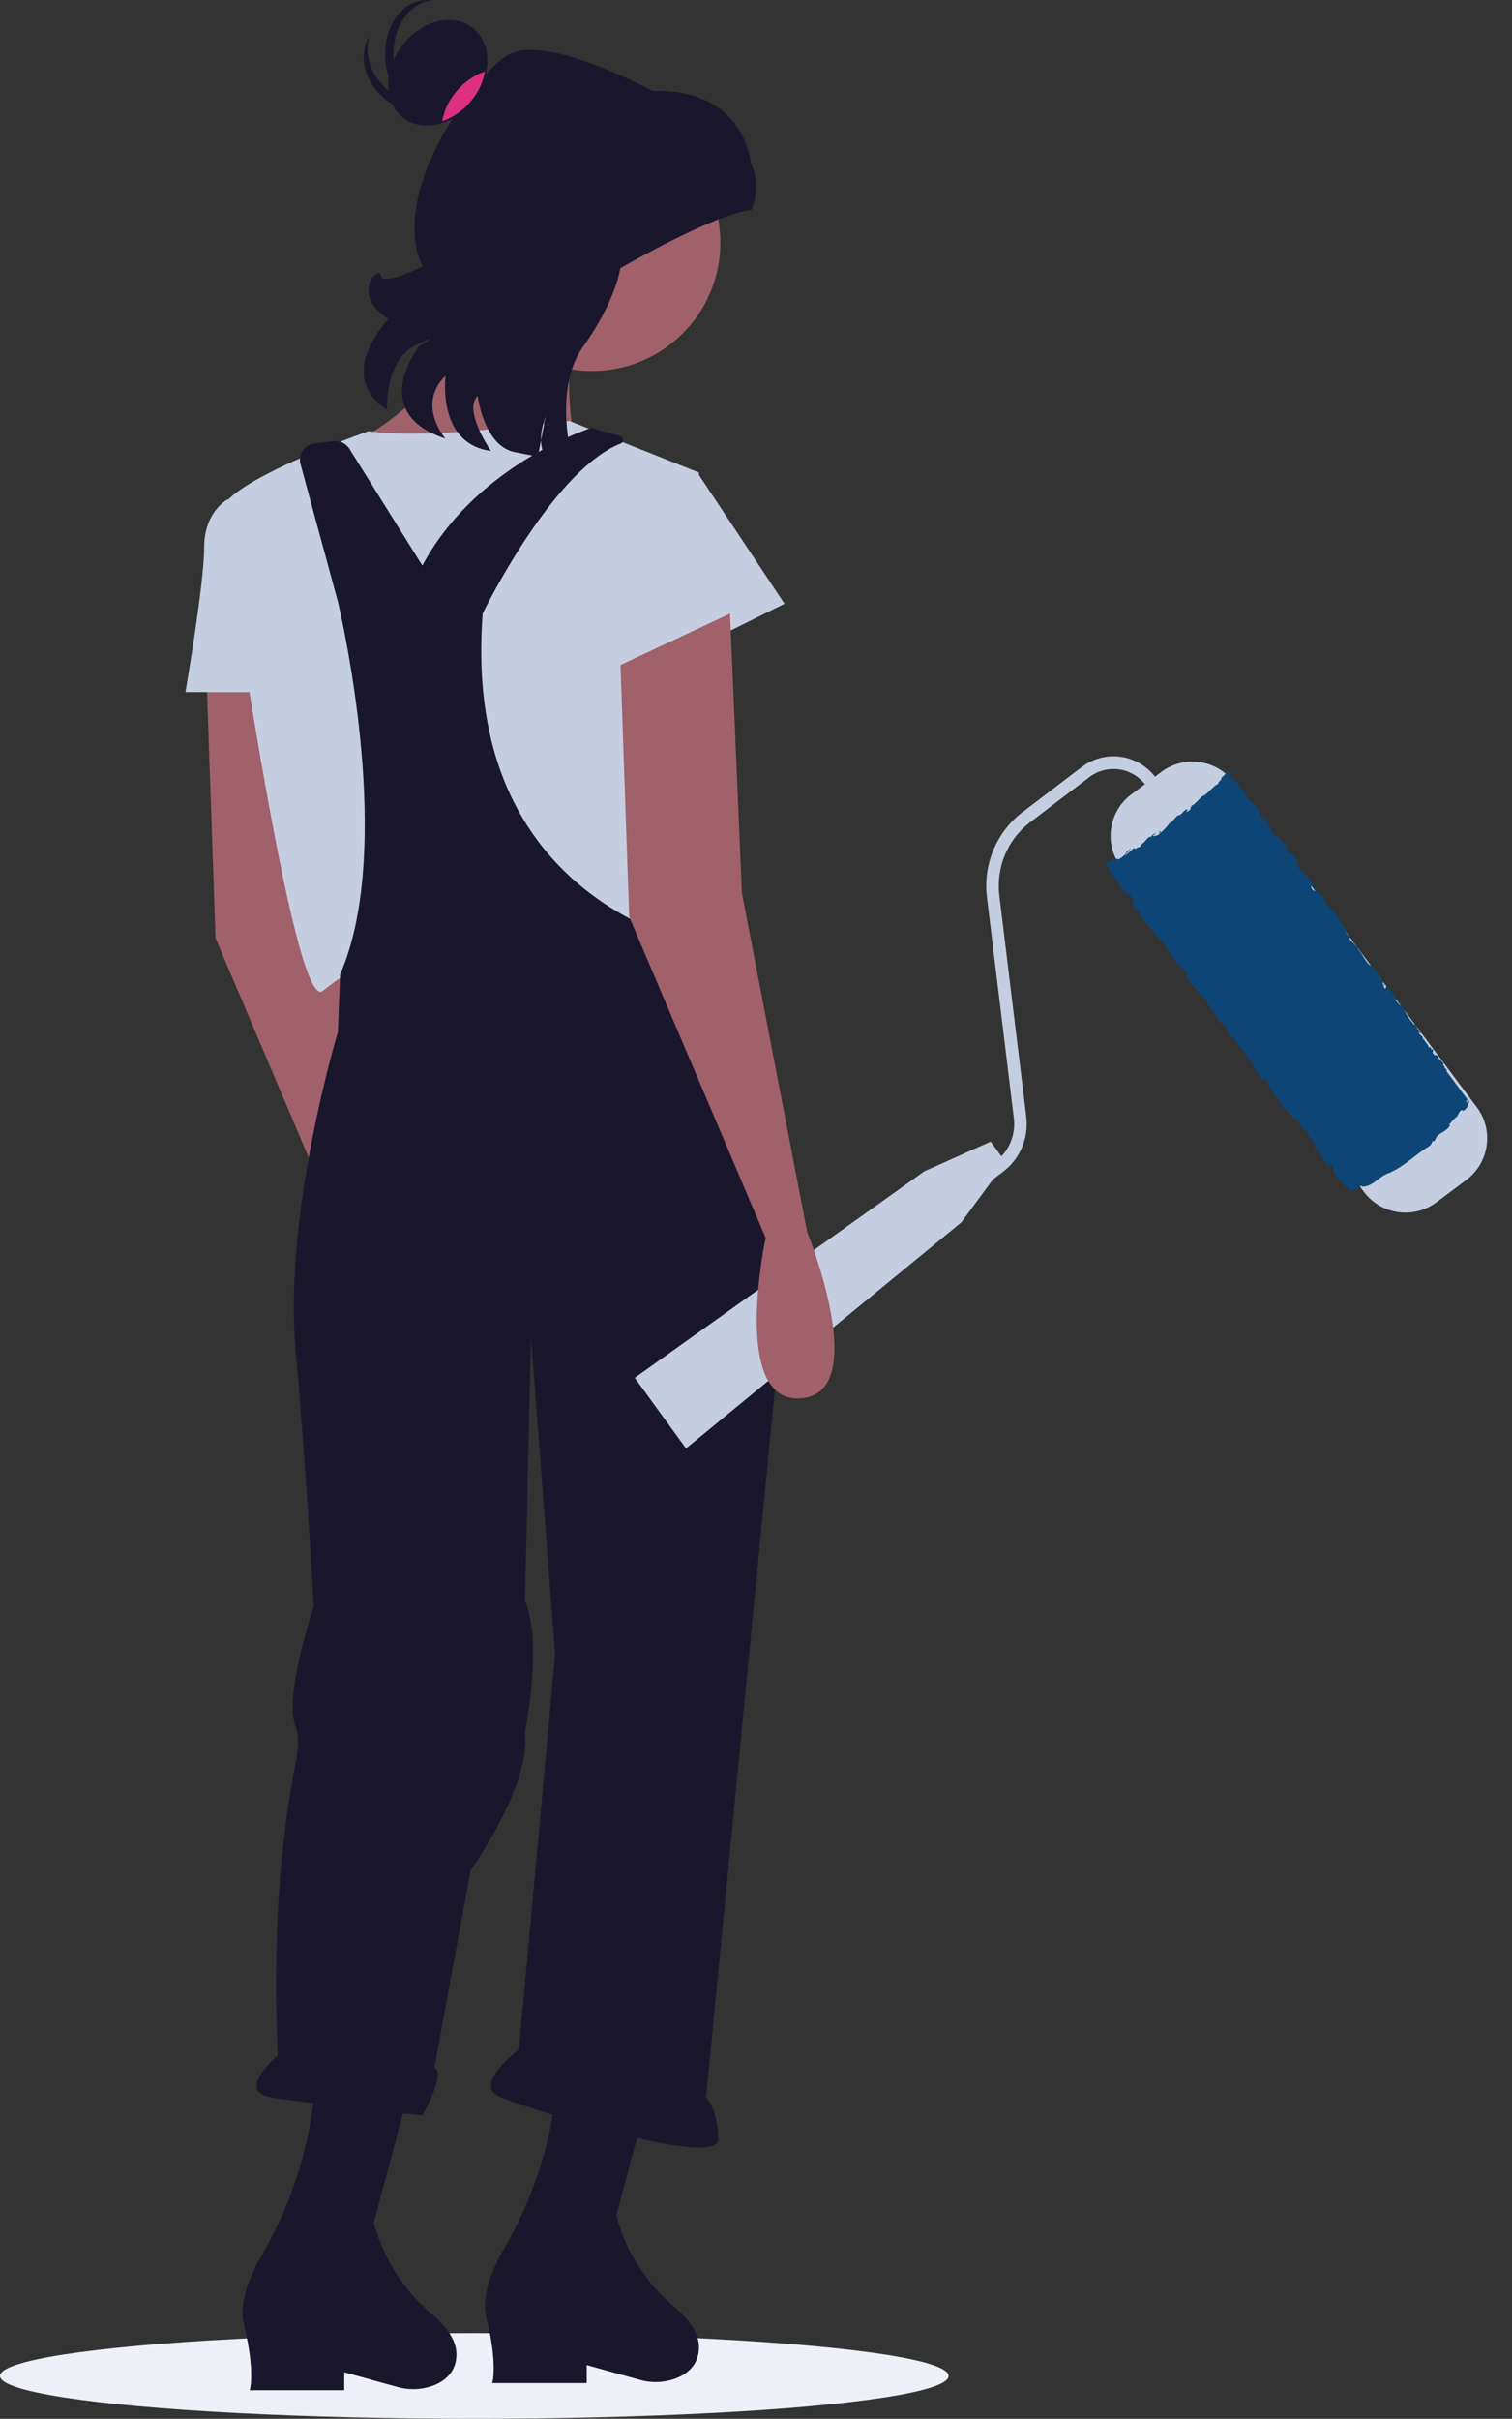 <svg xmlns="http://www.w3.org/2000/svg" viewBox="0 0 212 339"><rect x="0" y="0" width="212" height="339" fill="#333333" stroke="none"/><g fill="none" fill-rule="nonzero"><ellipse cx="66.5" cy="333" fill="#EDF1F7" rx="66.5" ry="6"/><path fill="#A0616A" d="M83 16C92.941 16 101 24.059 101 34 101 43.941 92.941 52 83 52 81.934 52 80.89 51.907 79.875 51.73 79.49 55.955 80.492 61.982 80.662 62.962L80.68 63.064C80.684 63.087 80.686 63.099 80.686 63.099 80.686 63.099 72.579 63.818 63.987 64.372L62.727 64.451C50.742 65.196 38.538 65.537 46.595 63.099 56.779 60.017 64.374 49.385 67.824 43.682 66.036 40.887 65 37.565 65 34 65 24.059 73.059 16 83 16ZM29 96.203 30.222 131.492 49.349 176.483C49.349 176.483 44.359 199.811 54.339 198.978 64.318 198.145 55.17 175.649 55.17 175.649L46.023 128.159 44.359 89 29 96.203Z"/><path fill="#C5CEE0" d="M79.849,59 L98,66.232 L98,66.571 L110,84.622 L98,90.563 L98,130.527 L51.954,134.702 C51.954,134.702 51.595,134.822 50.924,135.15 L50.674,135.275 C49.534,135.854 47.675,136.948 45.256,138.877 C43.2,140.518 39.933,125.441 37.041,109.177 L36.824,107.956 C36.788,107.752 36.753,107.548 36.717,107.344 L36.503,106.118 L36.503,106.118 L36.291,104.891 L36.291,104.891 L36.081,103.665 L36.081,103.665 L35.873,102.442 C35.562,100.608 35.26,98.787 34.966,97 L26,97 C26,97 28.625,81.813 28.625,76.75 C28.625,71.798 31.762,70.075 31.898,70.002 L31.902,70 L32.018,70.001 C33.611,68.401 36.864,66.624 40.274,65.041 L40.935,64.737 C46.236,62.326 51.679,60.435 51.679,60.435 C51.679,60.435 51.689,60.437 51.71,60.44 L51.764,60.448 C52.422,60.55 56.937,61.156 66.186,60.387 C76.233,59.552 79.849,59 79.849,59 Z"/><path fill="#1A162C" d="M82.755,60.028 C82.86,59.993 82.974,59.991 83.08,60.022 L83.08,60.022 L86.98,61.126 C87.21,61.192 87.371,61.395 87.38,61.632 C87.389,61.868 87.244,62.084 87.02,62.166 C78.277,65.605 69.431,82.501 67.91,85.514 L67.783,85.766 C67.738,85.857 67.707,85.919 67.692,85.951 L67.68,85.975 C64.295,130.425 104.075,133.78 104.075,133.78 L104.075,133.78 L110,180.746 L98.997,293.968 C98.997,293.968 100.69,295.646 100.69,299.839 C100.69,301.709 95.473,301.077 89.317,299.655 L86.406,310.48 L86.499,310.825 C87.865,315.736 90.683,320.104 94.573,323.341 C96.418,324.906 98,326.86 98,328.96 C98,331.48 96.344,332.74 94.687,333.37 C93.07,333.955 91.312,334.01 89.663,333.526 L89.663,333.526 L82.265,331.48 L82.265,334 L69.014,334 C69.014,334 69.843,331.48 68.186,324.76 C67.476,321.88 68.896,318.229 70.75,314.996 C74.091,309.257 76.384,302.964 77.526,296.418 C76.133,295.989 74.851,295.577 73.743,295.209 L73.159,295.014 C71.836,294.569 70.812,294.203 70.22,293.968 C65.988,292.291 72.759,287.259 72.759,287.259 L72.759,287.259 L77.837,231.906 L74.452,187.455 L73.605,224.357 C76.144,230.228 73.605,242.808 73.605,242.808 C74.452,250.357 65.988,262.098 65.988,262.098 L65.988,262.098 L60.909,289.775 C62.602,290.613 59.217,296.484 59.217,296.484 C59.217,296.484 58.165,296.374 56.515,296.197 L52.406,311.48 L52.499,311.825 C53.865,316.736 56.683,321.104 60.573,324.341 C62.418,325.906 64,327.86 64,329.96 C64,332.48 62.344,333.74 60.687,334.37 C59.07,334.955 57.313,335.009 55.663,334.526 L55.663,334.526 L48.265,332.48 L48.265,335 L35.014,335 C35.014,335 35.843,332.48 34.186,325.76 C33.476,322.88 34.896,319.229 36.75,315.996 C40.635,309.324 43.101,301.903 43.992,294.208 L43.923,294.767 C41.53,294.473 39.405,294.191 38.057,293.968 C32.978,293.129 38.903,288.097 38.903,288.097 L38.903,288.097 L38.792,284.023 C38.455,271.652 39.071,259.228 41.458,247.08 C41.849,245.09 41.95,243.228 41.442,241.97 C39.75,237.776 43.981,225.196 43.981,225.196 C43.981,225.196 43.135,208.422 41.442,189.133 C39.75,169.843 47.367,144.683 47.367,144.683 L47.367,144.683 L47.697,136.539 C54.769,120.334 48.992,91.593 47.635,85.466 L47.55,85.088 C47.434,84.573 47.367,84.297 47.367,84.297 L47.367,84.297 L42.133,65.032 C41.959,64.392 42.073,63.71 42.446,63.16 C42.819,62.61 43.414,62.247 44.077,62.165 L44.077,62.165 L46.743,61.835 C47.639,61.724 48.518,62.141 48.994,62.902 L48.994,62.902 L59.217,79.265 C66.388,65.842 81.063,60.596 82.755,60.028 Z"/><path fill="#1A162C" d="M60.608,0.054 C60.57,0.058 60.532,0.055 60.493,0.06 C57.19,0.447 54.873,4.134 55.198,8.382 C55.499,7.701 55.89,7.032 56.37,6.398 C59.026,2.892 63.422,1.749 66.19,3.845 C68.079,5.276 68.721,7.845 68.095,10.447 C69.176,9.28 70.188,8.375 71.03,7.817 C76.174,4.412 91.496,12.752 91.496,12.752 C104.469,12.346 105.252,22.789 105.252,22.789 C106.864,26.044 105.369,29.427 105.369,29.427 C100.37,29.881 87.672,37.187 86.998,37.577 L86.97,37.593 C86.97,37.593 86.372,42.131 81.761,48.58 C77.149,55.029 80.633,66 80.633,66 C76.93,65.78 75.944,63.762 75.86,61.852 L75.856,61.712 L75.413,64 L72.172,63.367 C67.851,62.523 66.969,55.491 66.969,55.491 C64.97,57.458 68.55,62.783 68.823,63.182 L68.84,63.206 C61.71,62.27 62.338,53.92 62.458,52.781 L62.467,52.699 C62.47,52.668 62.473,52.652 62.473,52.652 C58.318,56.74 62.449,61.468 62.449,61.468 C51.379,57.835 58.791,48.503 58.791,48.503 C58.791,48.503 59.035,48.361 59.33,48.183 L59.449,48.11 C59.49,48.086 59.531,48.06 59.572,48.035 L59.694,47.96 C60.459,47.481 61.039,47.048 58.25,48.397 C54.617,50.155 54.273,55.317 54.257,56.93 L54.257,57.194 C54.258,57.339 54.262,57.418 54.262,57.418 C46.799,52.53 54.477,44.72 54.477,44.72 C48.992,41.198 53.146,37.11 53.412,38.632 C53.679,40.154 59.271,37.327 59.271,37.327 C56.326,31.381 59.419,22.999 63.451,16.582 C61.115,17.894 58.465,17.973 56.574,16.542 C55.902,16.033 55.387,15.379 55.032,14.631 C51.973,12.749 50.326,9.298 51.261,6.26 C51.371,5.904 51.514,5.562 51.688,5.239 L51.825,5 L51.781,5.116 C50.961,7.782 52.127,10.764 54.49,12.727 C54.413,12.1 54.42,11.445 54.511,10.78 C54.298,10.133 54.146,9.444 54.066,8.725 C53.571,4.323 55.926,0.431 59.325,0.033 C59.752,-0.017 60.183,-0.01 60.608,0.054 Z M76.508,58.338 L76.503,58.351 C76.431,58.525 75.824,60.051 75.856,61.697 L75.856,61.712 L76.508,58.338 Z"/><path fill="#DD3083" d="M68,10 C66.336,10.601 64.888,11.645 63.828,13.008 C62.886,14.176 62.258,15.547 62,17 C63.664,16.399 65.112,15.355 66.172,13.992 C67.114,12.824 67.742,11.453 68,10 L68,10 Z"/><path fill="#C5CEE0" d="M133.051,170 L132,168.575 L139.63,162.766 C141.473,161.359 142.437,159.059 142.157,156.734 L138.377,125.725 C137.824,121.143 139.722,116.609 143.355,113.836 L151.672,107.505 C154.957,105.01 159.61,105.687 162.074,109.019 L164,111.63 L162.597,112.698 L160.671,110.087 C158.789,107.541 155.233,107.023 152.723,108.93 L144.406,115.261 C141.276,117.651 139.64,121.557 140.116,125.506 L143.896,156.515 C144.253,159.474 143.027,162.401 140.681,164.191 L133.051,170 Z"/><path fill="#C5CEE0" d="M134.797 171.314 141 162.885 138.903 160 129.602 164.163 89 193.106 96.187 203z"/><path fill="#C5CEE0" d="M179.502,102.644 L184.742,102.644 C188.758,102.644 192.014,105.9 192.014,109.917 L192.014,166.775 C192.014,170.791 188.758,174.047 184.742,174.047 L179.502,174.047 C175.485,174.047 172.229,170.791 172.229,166.775 L172.229,109.917 C172.229,105.9 175.485,102.644 179.502,102.644 Z" transform="rotate(-36.8 182.122 138.346)"/><path fill="#0D4676" d="M205.954,154.244 C205.849,154.371 205.645,154.536 205.554,154.481 L205.735,154.154 C205.722,154.138 205.71,154.121 205.698,154.105 C205.709,154.09 205.721,154.075 205.733,154.06 L203.124,150.556 L203.192,150.56 L203.072,150.486 L202.741,150.042 C202.783,150.033 202.837,150.046 202.916,150.124 C202.781,149.712 202.619,149.893 202.532,149.517 C202.528,149.472 202.549,149.478 202.58,149.5 L202.274,149.229 C202.368,149.256 202.392,149.056 202.507,149.278 C202.206,148.604 201.646,148.474 201.654,148.129 L201.703,148.167 C201.201,147.611 201.326,147.912 201.153,147.909 L200.875,147.535 L200.946,147.049 L200.723,147.094 C200.668,147.007 200.559,146.834 200.647,146.815 C200.305,146.592 200.614,146.921 200.375,146.823 C200.229,146.313 199.489,145.779 199.684,145.493 C199.453,145.444 199.871,145.945 199.468,145.587 C199.66,145.253 199.055,145.132 198.914,144.672 C199.142,144.674 199.321,145.076 199.18,144.615 C198.772,144.581 198.707,143.867 198.432,143.596 C198.226,143.729 197.855,142.992 197.407,142.527 C197.142,141.982 196.842,141.454 196.509,140.948 L196.553,140.937 C196.286,140.993 195.956,140.472 195.648,140.144 C195.777,140.069 195.871,140.098 196.069,140.253 L195.817,139.916 C195.649,139.855 195.503,139.746 195.397,139.602 L195.608,139.576 C195.161,139.147 194.766,138.669 194.428,138.149 C194.319,138.198 194.335,138.518 194.188,138.554 L193.96,138.248 C194.029,138.219 194.11,138.238 194.158,138.296 C194.109,138.251 193.957,138.156 193.91,138.026 L194.217,138.176 C194.076,137.871 194.01,138.117 193.865,137.898 C193.974,137.822 193.825,137.685 193.931,137.652 C193.982,137.697 194.024,137.868 194.126,137.917 C193.971,137.696 193.869,137.443 193.827,137.176 C193.782,137.242 193.684,137.284 193.541,137.12 C193.199,136.677 193.554,136.87 193.414,136.567 C193.259,136.514 193.122,136.169 192.958,136.282 C192.861,136.149 192.917,136.069 192.922,135.986 C192.679,135.806 192.093,134.915 192.119,135.304 L192.153,135.372 L192.117,135.34 C191.392,134.697 191.029,133.689 190.397,132.984 L190.452,132.945 C190.104,132.511 189.723,132.105 189.313,131.731 C189.214,131.597 189.176,131.343 189.281,131.352 C188.996,131.115 188.768,130.817 188.613,130.479 C188.964,130.756 188.605,130.297 188.945,130.783 C188.657,130.3 188.667,130.135 188.163,129.763 C188.421,129.824 188.083,129.296 187.884,129.113 L188.02,129.501 C187.842,129.291 187.678,129.069 187.531,128.836 L187.796,128.816 C187.33,127.734 186.193,127.441 186.037,126.467 C185.732,126.319 186.32,127.032 186.013,126.926 C185.826,126.537 185.672,126.134 185.554,125.719 C185.222,125.066 184.891,125.377 184.508,124.721 C184.502,124.846 184.386,125.048 183.989,124.641 C183.699,124.201 183.87,123.92 184.12,124.148 C184.201,124.245 184.217,124.309 184.192,124.321 C184.317,124.44 184.478,124.599 184.422,124.379 L184.318,124.373 C184.227,124.114 183.787,123.538 183.994,123.596 C183.695,123.322 183.787,123.538 183.93,123.8 C183.619,123.188 183.303,122.951 182.95,122.347 C182.981,122.462 182.967,122.6 182.902,122.511 C182.372,121.634 182.512,122.242 182.072,121.709 C181.935,121.321 182.388,121.647 181.891,121.151 C181.703,120.76 182.007,120.951 182.159,121.047 C181.801,120.667 181.522,120.219 181.34,119.729 L181.59,119.958 C181.462,119.836 181.346,119.701 181.245,119.555 L181.231,119.804 C181.136,119.63 181.038,119.497 181.093,119.46 C180.889,119.361 180.973,119.744 180.619,119.509 C180.528,119.25 180.075,118.923 180.19,118.723 C180.623,119.425 180.306,118.522 180.749,119.059 C180.63,118.943 180.532,118.808 180.456,118.66 C180.458,118.622 180.508,118.656 180.55,118.692 C180.232,117.947 180.142,118.546 179.66,117.89 C179.817,117.901 179.728,117.602 179.628,117.51 C179.822,117.775 179.563,117.757 179.31,117.57 C179.072,117.095 178.915,117.156 178.761,116.93 L178.912,117.207 C178.754,117.194 178.61,116.975 178.363,116.706 C178.418,116.625 178.611,116.932 178.566,116.803 C178.157,116.606 178.194,115.939 177.744,115.572 C177.653,115.314 177.909,115.417 177.815,115.2 C177.314,114.786 177.537,114.552 177.038,114.097 C177.025,114.347 177.076,114.35 176.671,114.069 L177.414,114.877 L176.809,114.456 C177.004,114.721 177.305,114.953 177.401,115.127 C177.097,114.938 177.149,114.942 177.137,115.149 C177.06,114.642 176.491,114.516 176.31,114 L176.637,113.773 C176.31,113.038 175.642,112.779 175.114,111.903 L175.254,112.207 C175.047,112.192 174.862,111.716 174.614,111.49 C174.738,111.435 174.654,111.24 174.636,111.078 C174.567,111.151 174.198,110.475 173.931,110.561 L173.799,110.091 C173.396,109.429 172.854,109.456 172.328,108.674 C172.439,108.701 172.436,108.598 172.456,108.533 C172.479,108.472 172.526,108.453 172.802,108.736 C172.552,108.399 172.326,108.055 172.306,108.183 C172.288,108.141 172.266,108.101 172.239,108.064 L172.192,108.004 C172.175,107.986 172.153,108.037 172.132,108.053 L171.849,108.404 C171.71,108.618 171.529,108.801 171.317,108.942 C171.224,109.116 171.254,109.282 170.981,109.535 C170.934,109.543 170.94,109.483 170.94,109.483 C170.953,109.565 170.646,109.889 170.933,109.82 C170.066,110.08 169.312,111.4 168.547,111.603 C168.153,112.02 167.666,112.509 167.277,112.854 C167.277,112.802 167.236,112.802 167.319,112.749 C166.698,113.122 167.235,113.332 166.519,113.75 C166.063,113.851 166.777,113.382 166.526,113.486 C166.161,113.221 165.812,114.165 165.222,114.306 L165.309,114.202 C164.895,114.35 164.618,114.971 164.056,115.363 C164.056,115.363 164.059,115.312 164.019,115.308 C163.634,115.876 163.161,116.378 162.618,116.797 C162.685,116.538 162.809,116.549 162.606,116.48 C162.38,116.671 162.839,116.657 162.386,117.04 C162.176,117.075 161.783,117.254 161.631,117.13 L162.078,116.803 C161.712,116.773 161.496,117.22 161.231,117.35 L161.203,117.242 C160.525,117.75 160.654,117.97 159.878,118.454 L160,118.47 C159.718,118.964 159.567,118.567 159.247,118.997 L158.98,118.849 C158.558,119.263 158.107,119.647 157.632,119.999 C157.947,119.604 158.298,119.239 158.678,118.908 C158.295,119.105 157.949,119.368 157.655,119.684 C157.756,119.596 157.866,119.455 157.998,119.425 C157.683,119.876 157.258,120.237 156.763,120.472 C156.715,120.207 156.15,120.464 155.466,120.8 L155.208,120.928 L155.076,120.992 C155.034,121.014 154.965,121.03 155.021,121.075 C155.126,121.227 155.228,121.377 155.317,121.52 C155.475,121.744 155.588,121.997 155.649,122.265 C155.793,122.431 155.936,122.594 156.079,122.758 C156.174,122.868 156.265,122.981 156.353,123.097 C156.529,123.33 156.692,123.575 156.855,123.828 C157.181,124.334 157.506,124.871 157.922,125.404 C157.956,124.778 158.167,125.714 158.446,125.4 C158.652,125.633 158.719,125.733 158.717,125.773 L158.692,125.711 L158.717,125.778 L158.718,125.777 L159.092,126.69 C159.131,126.944 158.84,126.504 158.784,126.583 C159.17,127.156 158.817,126.92 159.003,127.352 C159.064,127.189 159.314,127.418 159.504,127.767 L159.325,127.209 C160.076,127.85 159.547,128.085 160.301,128.735 L160.014,128.566 C160.373,128.92 161.111,130.044 161.667,130.237 C161.682,130.336 161.661,130.497 161.506,130.339 C162.179,131.325 163.372,132.256 163.763,133.122 L163.629,133.11 C163.785,133.271 164.011,133.306 164.096,133.591 C164.054,133.604 163.963,133.58 164.019,133.666 C164.267,133.835 164.479,134.053 164.642,134.305 L164.401,134.171 C164.991,135.183 165.687,135.437 166.325,136.177 C166.087,136.354 166.556,137.146 166.791,137.541 L166.748,137.553 C167.491,138.485 168.297,139.365 169.159,140.186 C169.367,141.004 170.626,142.382 171.229,143.494 C171.158,143.308 171.432,143.38 171.589,143.541 C171.716,143.812 172.238,144.068 171.993,144.194 L171.935,144.107 C171.854,144.445 172.271,144.886 172.546,145.269 L172.877,145.117 C173.2,146.417 174.956,147.592 174.988,148.41 C175.237,148.595 175.456,148.892 175.703,149.074 L175.541,149.176 C175.943,149.812 176.385,150.422 176.865,151 L176.633,150.916 C176.966,151.384 177.505,151.167 177.83,151.585 L177.698,151.884 C178.3,152.685 178.706,153.649 179.504,154.288 C179.461,154.3 179.377,154.326 179.271,154.203 C179.547,154.586 180.207,155.782 180.417,155.41 C180.221,155.572 181.014,156.254 181.427,156.621 L181.227,156.666 C181.603,156.791 181.936,157.023 182.186,157.332 C182.257,157.468 182.145,157.529 182.064,157.339 C182.286,157.802 182.44,157.547 182.725,158.097 L182.494,157.986 C182.62,158.228 182.839,158.408 183.1,158.484 C183.355,158.7 183.65,159.301 183.56,159.465 C183.798,159.505 184.001,159.659 184.107,159.877 C184.081,159.949 183.983,159.884 183.934,159.85 C184.349,160.622 184.878,160.753 185.086,161.342 C185.05,161.382 185.038,161.439 185.057,161.49 C184.65,160.935 184.327,160.484 184.369,160.517 C184.23,160.621 184.538,161.086 184.083,160.875 C184.593,161.189 185.038,161.598 185.395,162.08 C185.399,162.111 185.398,162.143 185.39,162.173 L185.341,162.14 C185.398,162.241 185.475,162.329 185.568,162.398 C185.633,162.535 185.708,162.666 185.794,162.79 C185.719,162.927 186.114,163.347 186.274,163.574 C186.411,163.442 186.604,163.751 186.525,163.384 C186.541,163.428 186.476,163.356 186.36,163.213 C186.334,163.182 186.305,163.154 186.273,163.13 L186.298,163.135 L185.876,162.59 C186.116,162.698 186.3,162.902 186.384,163.152 C186.566,163.192 186.76,163.243 186.859,163.278 C186.875,163.742 187.198,164.414 187.129,164.594 C187.424,164.901 187.736,165.291 188.049,165.63 C188.2,165.795 188.36,165.951 188.529,166.099 C188.684,166.267 188.871,166.404 189.079,166.5 C189.164,166.582 189.225,166.686 189.252,166.801 C189.279,166.9 189.321,166.89 189.37,166.918 C189.323,166.947 189.272,166.97 189.218,166.986 L189.118,166.875 C189.07,166.815 189.012,166.763 188.947,166.723 C189.08,166.812 189.17,167.14 189.429,166.933 L190.097,166.659 C190.252,166.601 190.401,166.525 190.539,166.434 C190.636,166.367 190.697,166.3 190.703,166.231 C191.311,166.109 190.463,166.574 191.232,166.222 L191.153,166.336 C192.87,166.076 193.371,164.707 195.195,164.262 C195.068,164.296 195.006,164.314 194.963,164.291 C196.92,163.461 198.469,161.798 200.255,160.732 C200.754,160.408 200.688,160.234 200.873,159.906 L201.103,159.971 L201.395,159.384 C201.89,158.66 202.821,158.684 203.337,157.648 L203.139,157.658 C203.431,157.39 203.906,156.671 203.984,156.827 C203.967,156.72 204.021,156.615 204.117,156.567 L204.205,156.628 C204.372,156.344 204.525,156.051 204.684,155.765 C205.215,155.23 204.945,156.133 205.64,155.277 C205.859,154.925 206.104,154.164 205.954,154.244 Z"/><path fill="#A0616A" d="M87,93.203 L88.222,128.492 L107.349,173.483 C107.349,173.483 102.359,196.811 112.338,195.978 C122.318,195.145 113.17,172.649 113.17,172.649 L104.023,125.159 L102.359,86 L87,93.203 Z"/></g></svg>